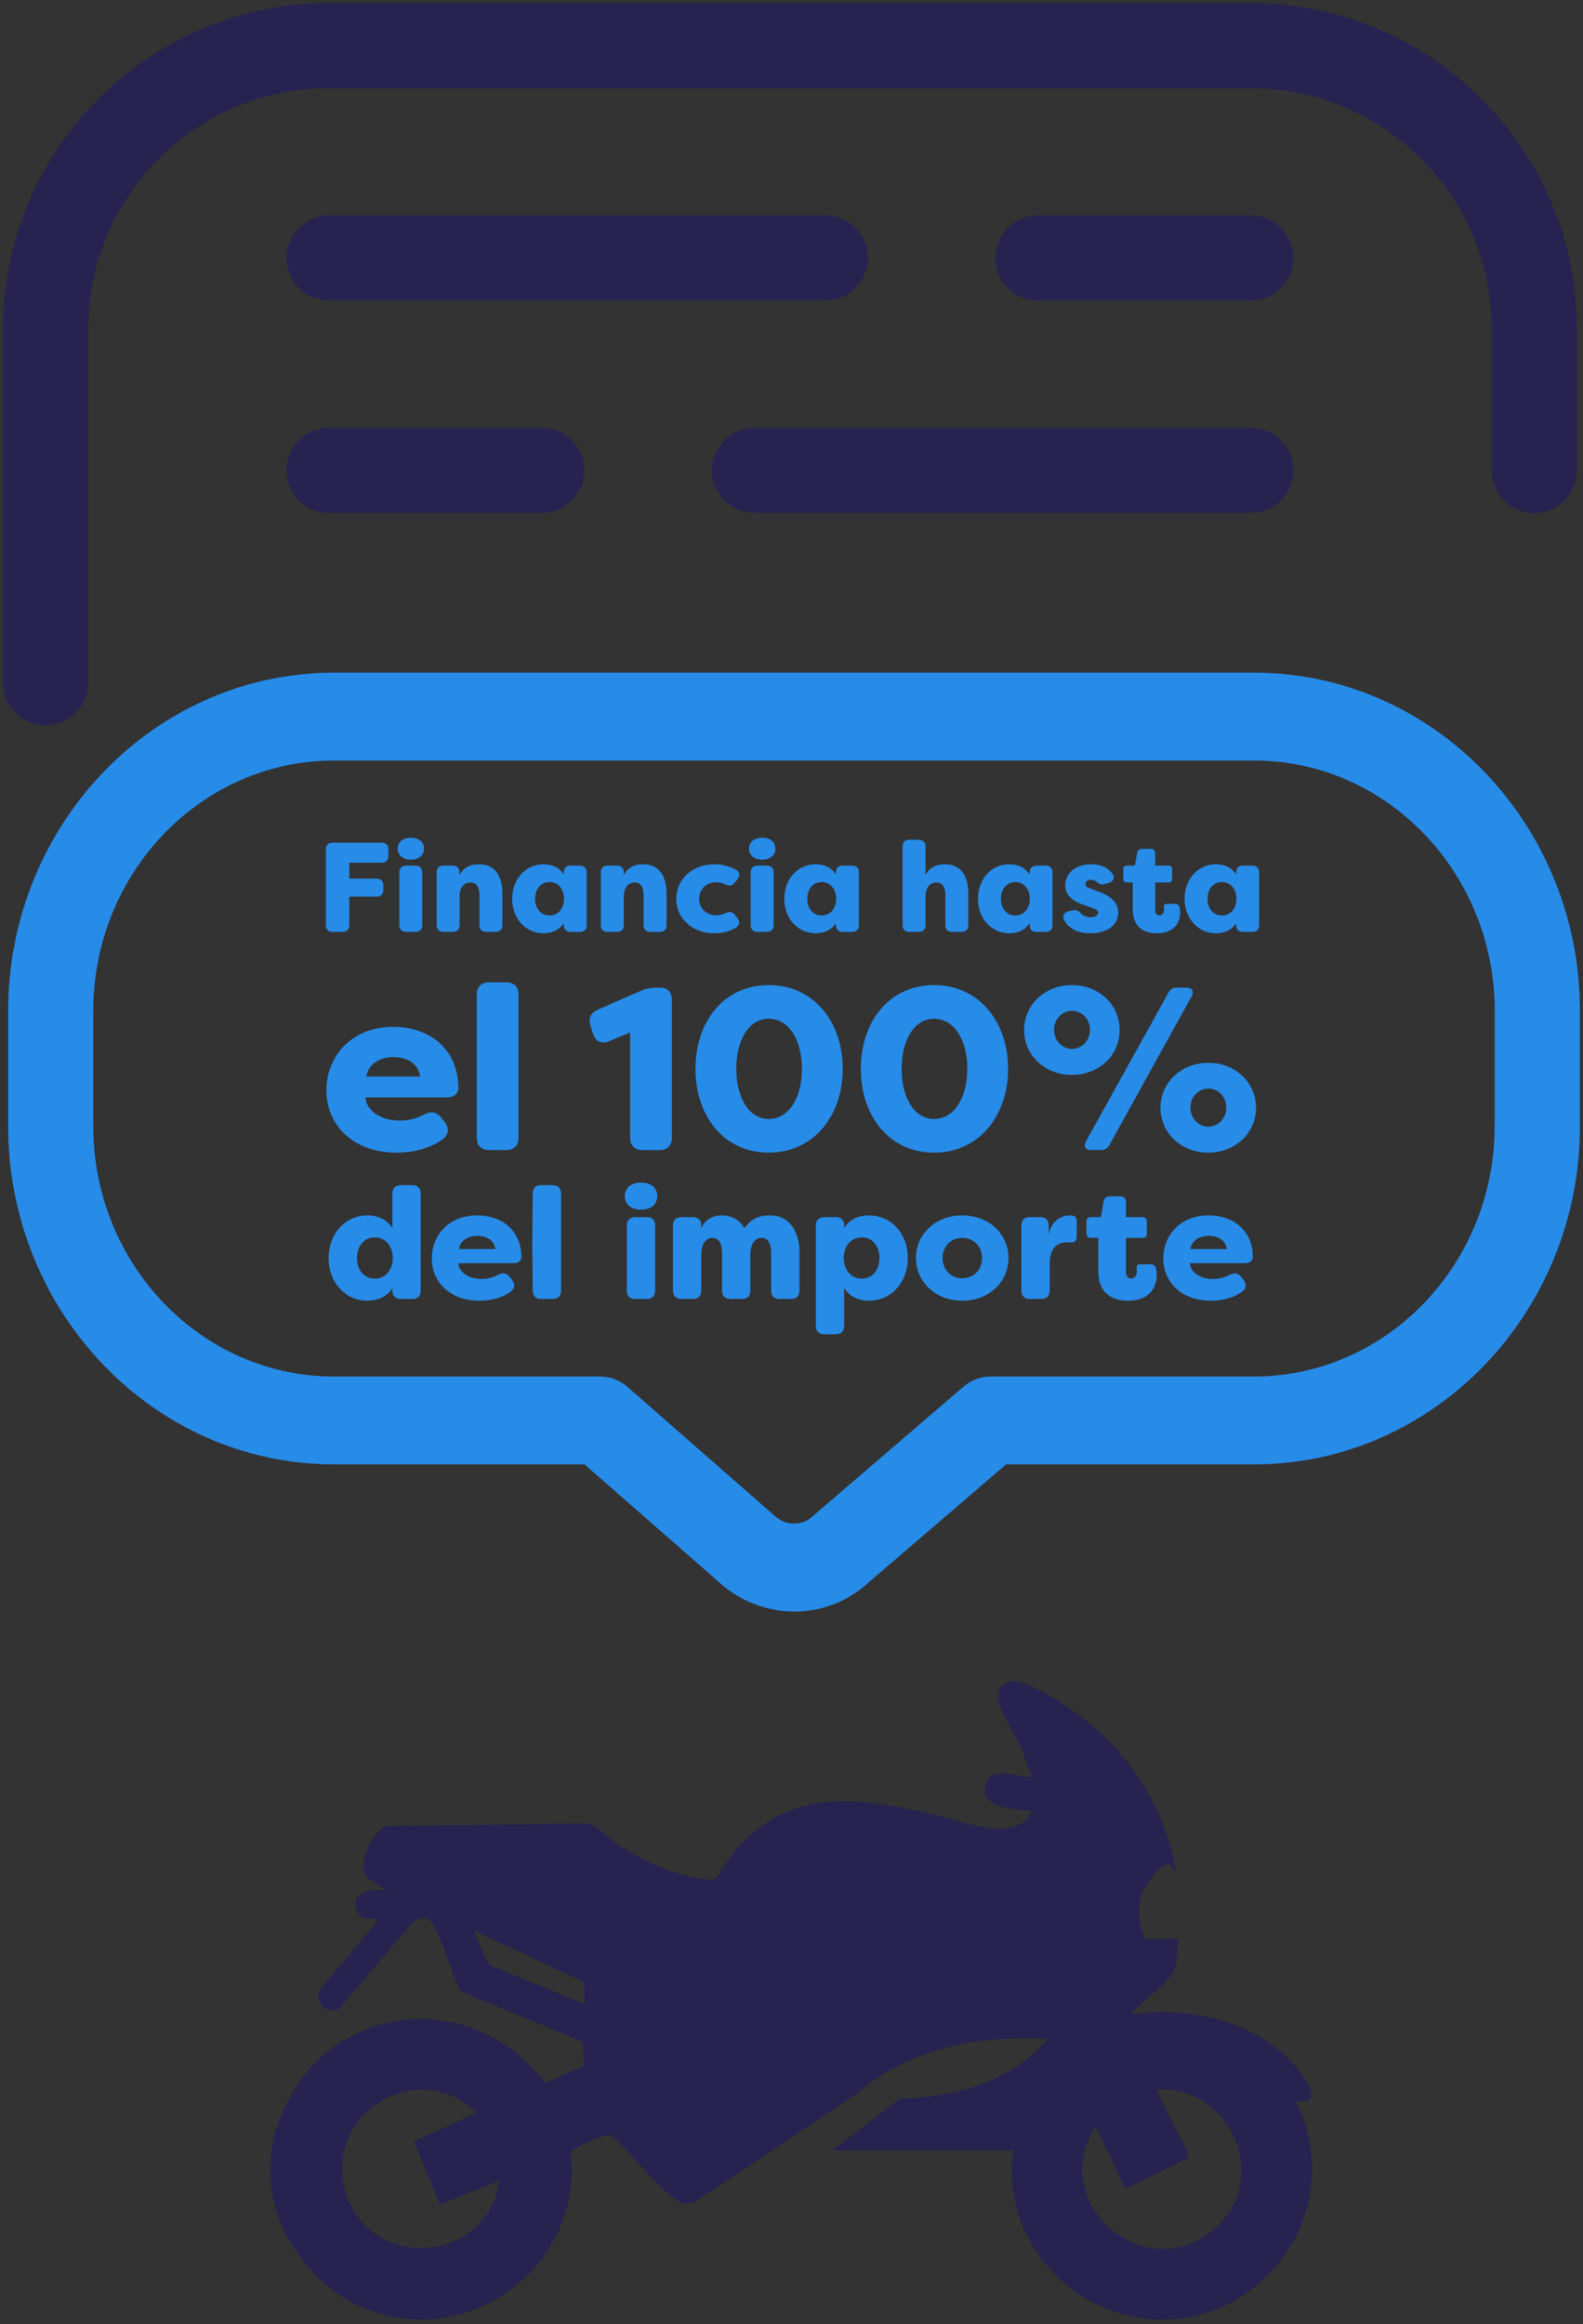 <svg width="310" height="455" viewBox="0 0 310 455" fill="none" xmlns="http://www.w3.org/2000/svg">
<rect x="0" y="0" width="310" height="455" fill="#333333" stroke="none"/>
<g opacity="0.75" clip-path="url(#clip0_5444_6)">
<path d="M141.562 389.449C141.445 389.566 141.25 389.645 141.055 389.645C140.859 389.645 140.703 389.566 140.586 389.449L135.508 384.371C135.352 384.215 135.273 384.059 135.273 383.863C135.273 383.668 135.352 383.512 135.508 383.355L140.586 378.277C140.703 378.16 140.859 378.082 141.055 378.082C141.25 378.082 141.445 378.16 141.562 378.277L142.695 379.449C142.852 379.566 142.93 379.723 142.93 379.918C142.93 380.113 142.852 380.309 142.695 380.426L139.297 383.863L142.695 387.301C142.852 387.418 142.93 387.613 142.93 387.809C142.93 388.004 142.852 388.16 142.695 388.277L141.562 389.449ZM148.555 383.863C148.555 382.301 148.203 380.855 147.422 379.566C146.641 378.238 145.625 377.223 144.297 376.441C143.008 375.66 141.562 375.309 140 375.309C138.438 375.309 136.992 375.66 135.703 376.441C134.375 377.223 133.359 378.238 132.578 379.566C131.797 380.855 131.445 382.301 131.445 383.863C131.445 385.426 131.797 386.871 132.578 388.16C133.359 389.488 134.375 390.504 135.703 391.285C136.992 392.066 138.438 392.418 140 392.418C141.562 392.418 143.008 392.066 144.297 391.285C145.625 390.504 146.641 389.488 147.422 388.16C148.203 386.871 148.555 385.426 148.555 383.863Z" fill="white"/>
</g>
<g clip-path="url(#clip1_5444_6)">
<path d="M53.133 421.366C53.771 414.84 58.027 406.994 62.895 402.681C76.203 390.886 96.426 393.596 106.711 407.791L114.38 404.408L114.034 399.688L90.247 389.841C88.26 385.954 86.833 380.154 84.661 376.532C83.845 375.168 82.125 375.292 80.964 376.196L66.485 393.153C64.047 394.676 61.308 391.719 62.735 389.407L73.818 376.213C73.658 375 71.974 376.01 70.803 375.248C70.218 374.867 69.615 373.743 69.615 373.034C69.615 369.82 73.428 369.97 75.804 370.05L72.204 367.88C69.305 365.746 73.108 358.122 75.777 357.493L114.584 356.962C117.208 357.316 118.565 359.45 120.666 360.832C124.691 363.479 128.912 365.738 133.619 366.986C135.038 367.358 139.099 368.474 140.136 367.703C140.606 367.349 143.106 363.187 144.081 362.098C154.588 350.303 166.841 351.729 180.92 354.739C185.282 355.669 193.297 358.627 197.26 357.945C199.06 357.635 201.56 356.537 202.013 354.545C199.069 354.093 192.57 354.305 192.872 349.993C193.226 344.795 201.011 348.514 202.013 347.779C201.197 345.725 200.594 343.573 199.69 341.545C198.404 338.649 192.074 330.441 197.916 329.157C200.239 328.643 206.188 332.283 208.343 333.691C219.762 341.129 228.203 352.844 230.269 366.481L229.09 365.073C228.043 364.392 226.581 366.331 225.907 367.092C222.635 370.794 222.263 375.142 224.302 379.614H230.668C230.588 381.199 230.544 383.377 230.171 384.891C229.276 388.513 223.664 391.294 221.509 394.331C232.015 392.87 243.843 395.137 251.769 402.487C253.126 403.744 258.685 409.73 256.149 411.253L253.755 411.448C265.964 435.702 241.325 462.357 216.065 451.695C204.105 446.647 196.551 433.949 198.422 420.994H162.993L176.15 410.864C186.905 410.554 198.076 407.596 205.195 399.113C192.943 398.537 181.523 400.299 171.229 407.136C170.05 407.915 168.915 409.11 167.665 409.943C156.999 417.053 146.44 424.332 135.65 431.257C133.832 431.673 133.105 431.16 131.766 430.133C127.582 426.918 123.752 421.446 119.602 417.992C118.627 417.549 112.749 420.277 111.703 421.26C114.522 444.487 89.918 461.595 68.933 450.756C60.926 446.603 54.099 437.155 53.133 428.122C52.947 426.413 52.965 423.084 53.133 421.357V421.366ZM114.371 388.008L92.942 378.002C92.703 378.285 95.353 384.227 95.974 384.714L114.433 392.321L114.371 388.008ZM232.503 421.357C232.609 421.782 232.831 422.136 232.503 422.561L220.348 428.53L214.567 416.194C204.859 431.027 224.036 447.967 237.645 436.473C248.994 426.892 241.369 408.455 226.705 409.031C226.084 409.588 232.157 419.94 232.503 421.357ZM86.159 431.541L81.035 419.241L93.341 413.609C81.212 401.716 61.511 415.22 68.374 431C74.474 445.027 95.921 442.105 97.721 426.936L86.159 431.541Z" fill="#27224F"/>
</g>
<path d="M74.689 164.973C75.562 164.973 76.061 165.447 76.061 166.32V167.542C76.061 168.415 75.562 168.889 74.689 168.889H68.403V172.007H73.716C74.589 172.007 75.063 172.48 75.063 173.353V174.177C75.063 175.05 74.589 175.523 73.716 175.523H68.403V181.086C68.403 181.959 67.904 182.433 67.056 182.433H65.161C64.288 182.433 63.814 181.959 63.814 181.086V166.32C63.814 165.447 64.288 164.973 65.161 164.973H74.689Z" fill="#278BE8"/>
<path d="M80.446 168.29C78.825 168.29 77.877 167.367 77.877 166.145C77.877 164.948 78.75 164 80.446 164C82.167 164 83.04 164.948 83.04 166.145C83.04 167.367 82.092 168.29 80.446 168.29ZM79.548 182.433C78.675 182.433 78.201 181.959 78.201 181.086V170.809C78.201 169.936 78.675 169.462 79.548 169.462H81.344C82.217 169.462 82.691 169.936 82.691 170.809V181.086C82.691 181.959 82.217 182.433 81.344 182.433H79.548Z" fill="#278BE8"/>
<path d="M86.855 182.433C85.982 182.433 85.508 181.959 85.508 181.086V170.809C85.508 169.936 85.982 169.462 86.855 169.462H88.651C89.524 169.462 89.998 169.936 89.998 170.809V171.308C90.672 169.986 91.919 169.188 93.764 169.188C97.506 169.188 98.379 172.306 98.379 174.9V181.086C98.379 181.959 97.905 182.433 97.032 182.433H95.236C94.363 182.433 93.889 181.959 93.889 181.086V175.274C93.889 173.877 93.44 172.755 92.118 172.755C90.796 172.755 89.998 173.852 89.998 175.573V181.086C89.998 181.959 89.524 182.433 88.651 182.433H86.855Z" fill="#278BE8"/>
<path d="M106.462 182.707C102.92 182.707 100.301 179.814 100.301 175.947C100.301 172.081 102.92 169.188 106.462 169.188C108.158 169.188 109.58 169.886 110.403 171.208V170.809C110.403 169.936 110.877 169.462 111.75 169.462H113.546C114.419 169.462 114.893 169.936 114.893 170.809V181.086C114.893 181.959 114.419 182.433 113.546 182.433H111.75C110.877 182.433 110.403 181.959 110.403 181.086V180.711C109.58 182.009 108.158 182.707 106.462 182.707ZM107.609 179.215C109.355 179.215 110.453 177.793 110.453 175.947C110.453 174.102 109.355 172.68 107.609 172.68C105.838 172.68 104.791 174.127 104.791 175.947C104.791 177.768 105.838 179.215 107.609 179.215Z" fill="#278BE8"/>
<path d="M119.008 182.433C118.135 182.433 117.661 181.959 117.661 181.086V170.809C117.661 169.936 118.135 169.462 119.008 169.462H120.804C121.677 169.462 122.151 169.936 122.151 170.809V171.308C122.824 169.986 124.071 169.188 125.917 169.188C129.658 169.188 130.531 172.306 130.531 174.9V181.086C130.531 181.959 130.057 182.433 129.184 182.433H127.389C126.516 182.433 126.042 181.959 126.042 181.086V175.274C126.042 173.877 125.593 172.755 124.271 172.755C122.949 172.755 122.151 173.852 122.151 175.573V181.086C122.151 181.959 121.677 182.433 120.804 182.433H119.008Z" fill="#278BE8"/>
<path d="M139.961 182.707C135.497 182.707 132.429 179.714 132.429 175.997C132.429 172.231 135.447 169.188 139.961 169.188C141.308 169.188 142.83 169.512 144.177 170.286C144.925 170.759 144.95 171.483 144.401 172.181L143.877 172.805C143.378 173.478 142.805 173.478 142.007 173.104C141.308 172.78 140.61 172.73 140.236 172.73C138.315 172.73 136.918 174.077 136.918 175.947C136.918 177.843 138.315 179.165 140.236 179.165C140.61 179.165 141.308 179.115 142.007 178.791C142.805 178.417 143.403 178.417 143.902 179.09L144.401 179.714C144.95 180.412 144.875 181.185 144.027 181.659C142.755 182.408 141.258 182.707 139.961 182.707Z" fill="#278BE8"/>
<path d="M149.257 168.29C147.636 168.29 146.688 167.367 146.688 166.145C146.688 164.948 147.561 164 149.257 164C150.978 164 151.851 164.948 151.851 166.145C151.851 167.367 150.903 168.29 149.257 168.29ZM148.359 182.433C147.486 182.433 147.012 181.959 147.012 181.086V170.809C147.012 169.936 147.486 169.462 148.359 169.462H150.155C151.028 169.462 151.502 169.936 151.502 170.809V181.086C151.502 181.959 151.028 182.433 150.155 182.433H148.359Z" fill="#278BE8"/>
<path d="M159.757 182.707C156.215 182.707 153.596 179.814 153.596 175.947C153.596 172.081 156.215 169.188 159.757 169.188C161.453 169.188 162.875 169.886 163.698 171.208V170.809C163.698 169.936 164.172 169.462 165.045 169.462H166.841C167.714 169.462 168.188 169.936 168.188 170.809V181.086C168.188 181.959 167.714 182.433 166.841 182.433H165.045C164.172 182.433 163.698 181.959 163.698 181.086V180.711C162.875 182.009 161.453 182.707 159.757 182.707ZM160.904 179.215C162.65 179.215 163.748 177.793 163.748 175.947C163.748 174.102 162.65 172.68 160.904 172.68C159.134 172.68 158.086 174.127 158.086 175.947C158.086 177.768 159.134 179.215 160.904 179.215Z" fill="#278BE8"/>
<path d="M178.1 182.433C177.227 182.433 176.753 181.959 176.753 181.086V165.746C176.753 164.873 177.227 164.399 178.1 164.399H179.896C180.769 164.399 181.243 164.873 181.243 165.746V171.308C181.916 169.986 183.164 169.188 185.009 169.188C188.751 169.188 189.624 172.306 189.624 174.9V181.086C189.624 181.959 189.15 182.433 188.277 182.433H186.481C185.608 182.433 185.134 181.959 185.134 181.086V175.274C185.134 173.877 184.685 172.755 183.363 172.755C182.041 172.755 181.243 173.852 181.243 175.573V181.086C181.243 181.959 180.769 182.433 179.896 182.433H178.1Z" fill="#278BE8"/>
<path d="M197.682 182.707C194.141 182.707 191.522 179.814 191.522 175.947C191.522 172.081 194.141 169.188 197.682 169.188C199.379 169.188 200.8 169.886 201.623 171.208V170.809C201.623 169.936 202.097 169.462 202.97 169.462H204.766C205.639 169.462 206.113 169.936 206.113 170.809V181.086C206.113 181.959 205.639 182.433 204.766 182.433H202.97C202.097 182.433 201.623 181.959 201.623 181.086V180.711C200.8 182.009 199.379 182.707 197.682 182.707ZM198.83 179.215C200.576 179.215 201.673 177.793 201.673 175.947C201.673 174.102 200.576 172.68 198.83 172.68C197.059 172.68 196.011 174.127 196.011 175.947C196.011 177.768 197.059 179.215 198.83 179.215Z" fill="#278BE8"/>
<path d="M213.571 182.707C211.101 182.707 209.231 181.834 208.358 180.038C207.984 179.215 208.432 178.616 209.305 178.392L210.178 178.192C210.952 178.018 211.251 178.392 211.85 178.966C212.274 179.365 212.872 179.564 213.571 179.564C214.444 179.564 215.017 179.24 215.017 178.666C215.017 178.292 214.768 178.043 213.97 177.768L212.448 177.22C211.426 176.87 208.607 175.972 208.607 173.353C208.607 170.859 210.752 169.188 213.645 169.188C215.367 169.188 216.863 169.712 217.861 171.084C218.434 171.882 218.01 172.605 217.112 172.855L216.314 173.079C215.591 173.279 215.217 173.029 214.693 172.605C214.394 172.331 213.995 172.231 213.621 172.231C212.947 172.231 212.548 172.63 212.548 173.079C212.548 173.528 212.947 173.753 213.571 173.952L215.117 174.551C217.836 175.499 218.958 176.895 218.983 178.591C218.983 181.385 216.464 182.707 213.571 182.707Z" fill="#278BE8"/>
<path d="M226.551 182.707C224.306 182.707 221.837 181.734 221.837 178.043V172.755H220.665C220.216 172.755 219.966 172.505 219.966 172.056V170.161C219.966 169.712 220.216 169.462 220.665 169.462H222.236L222.685 167.018C222.76 166.444 223.134 166.17 223.708 166.17H225.279C225.903 166.17 226.227 166.494 226.227 167.093V169.462H228.846C229.295 169.462 229.544 169.712 229.544 170.161V172.056C229.544 172.505 229.295 172.755 228.846 172.755H226.227V178.117C226.227 178.891 226.601 179.19 227.05 179.19C227.649 179.19 227.948 178.666 227.948 178.093C227.948 177.968 227.948 177.818 227.923 177.669C227.873 177.195 228.023 176.945 228.497 176.945H230.168C230.542 176.945 230.841 177.095 230.941 177.469C231.066 177.818 231.091 178.192 231.116 178.467C231.116 181.659 228.846 182.707 226.551 182.707Z" fill="#278BE8"/>
<path d="M238.141 182.707C234.599 182.707 231.98 179.814 231.98 175.947C231.98 172.081 234.599 169.188 238.141 169.188C239.837 169.188 241.259 169.886 242.082 171.208V170.809C242.082 169.936 242.556 169.462 243.429 169.462H245.225C246.098 169.462 246.572 169.936 246.572 170.809V181.086C246.572 181.959 246.098 182.433 245.225 182.433H243.429C242.556 182.433 242.082 181.959 242.082 181.086V180.711C241.259 182.009 239.837 182.707 238.141 182.707ZM239.288 179.215C241.034 179.215 242.132 177.793 242.132 175.947C242.132 174.102 241.034 172.68 239.288 172.68C237.517 172.68 236.47 174.127 236.47 175.947C236.47 177.768 237.517 179.215 239.288 179.215Z" fill="#278BE8"/>
<path d="M77.686 225.643C69.056 225.643 63.923 220.193 63.923 213.425C63.923 206.884 68.738 201.024 77.005 201.024C84.091 201.024 89.632 205.294 89.768 212.834C89.814 214.242 88.814 214.833 87.27 214.833H71.6C71.6 216.922 74.007 219.375 78.322 219.375C79.685 219.375 81.32 219.102 83.001 218.194C84.363 217.513 85.499 217.603 86.407 218.784L87.043 219.602C87.997 220.783 87.951 222.191 86.543 223.145C83.864 224.962 80.684 225.643 77.686 225.643ZM71.736 210.745H82.274C81.91 208.019 79.412 206.929 77.05 206.929C74.688 206.929 72.19 208.065 71.736 210.745Z" fill="#278BE8"/>
<path d="M95.817 225.143C94.227 225.143 93.364 224.28 93.364 222.691V194.756C93.364 193.167 94.227 192.303 95.817 192.303H99.087C100.677 192.303 101.54 193.167 101.54 194.756V222.691C101.54 224.28 100.677 225.143 99.087 225.143H95.817Z" fill="#278BE8"/>
<path d="M125.858 225.143C124.269 225.143 123.406 224.28 123.406 222.691V202.115L119.272 203.841C117.773 204.477 116.638 203.886 116.138 202.387L115.639 200.843C115.139 199.344 115.684 198.254 117.047 197.663L125.45 193.984C126.631 193.439 127.494 193.348 129.22 193.348C130.764 193.348 131.582 194.211 131.582 195.801V222.691C131.582 224.28 130.719 225.143 129.129 225.143H125.858Z" fill="#278BE8"/>
<path d="M150.548 225.643C141.6 225.643 136.195 218.285 136.195 209.246C136.195 200.161 141.6 192.849 150.548 192.849C159.451 192.849 165.038 200.161 165.038 209.246C165.038 218.285 159.451 225.643 150.548 225.643ZM150.548 219.057C154.546 219.057 157.044 214.787 157.044 209.246C157.044 203.659 154.546 199.435 150.548 199.435C146.597 199.435 144.189 203.659 144.189 209.246C144.189 214.787 146.597 219.057 150.548 219.057Z" fill="#278BE8"/>
<path d="M182.929 225.643C173.981 225.643 168.576 218.285 168.576 209.246C168.576 200.161 173.981 192.849 182.929 192.849C191.832 192.849 197.419 200.161 197.419 209.246C197.419 218.285 191.832 225.643 182.929 225.643ZM182.929 219.057C186.926 219.057 189.425 214.787 189.425 209.246C189.425 203.659 186.926 199.435 182.929 199.435C178.978 199.435 176.57 203.659 176.57 209.246C176.57 214.787 178.978 219.057 182.929 219.057Z" fill="#278BE8"/>
<path d="M209.905 210.427C204.591 210.427 200.548 206.566 200.548 201.66C200.548 196.709 204.591 192.849 209.905 192.849C215.265 192.849 219.262 196.709 219.262 201.66C219.262 206.566 215.265 210.427 209.905 210.427ZM213.675 225.143C212.585 225.143 212.131 224.417 212.676 223.417L228.8 194.347C229.164 193.621 229.754 193.348 230.526 193.348H232.343C233.433 193.348 233.888 194.075 233.343 195.074L217.263 224.144C216.9 224.826 216.309 225.143 215.537 225.143H213.675ZM209.905 205.34C211.903 205.34 213.448 203.659 213.448 201.615C213.448 199.526 211.903 197.89 209.905 197.89C207.997 197.89 206.407 199.526 206.407 201.615C206.407 203.659 207.997 205.34 209.905 205.34ZM236.613 225.643C231.299 225.643 227.256 221.782 227.256 216.877C227.256 211.926 231.299 208.065 236.613 208.065C241.973 208.065 245.97 211.926 245.97 216.877C245.97 221.782 241.973 225.643 236.613 225.643ZM236.613 220.556C238.611 220.556 240.156 218.875 240.156 216.831C240.156 214.742 238.611 213.107 236.613 213.107C234.705 213.107 233.115 214.742 233.115 216.831C233.115 218.875 234.705 220.556 236.613 220.556Z" fill="#278BE8"/>
<path d="M72 254.633C67.592 254.633 64.356 251.058 64.356 246.28C64.356 241.503 67.592 237.927 72 237.927C74.065 237.927 75.822 238.79 76.839 240.424V233.674C76.839 232.595 77.425 232.01 78.503 232.01H80.723C81.801 232.01 82.387 232.595 82.387 233.674V252.63C82.387 253.708 81.801 254.294 80.723 254.294H78.503C77.425 254.294 76.839 253.708 76.839 252.63V252.167C75.822 253.77 74.065 254.633 72 254.633ZM73.387 250.318C75.544 250.318 76.901 248.561 76.931 246.28C76.901 243.999 75.544 242.243 73.387 242.243C71.229 242.243 69.904 244.03 69.904 246.28C69.904 248.53 71.229 250.318 73.387 250.318Z" fill="#278BE8"/>
<path d="M93.904 254.633C88.047 254.633 84.564 250.934 84.564 246.342C84.564 241.903 87.832 237.927 93.441 237.927C98.249 237.927 102.01 240.825 102.102 245.941C102.133 246.897 101.455 247.297 100.407 247.297H89.773C89.773 248.715 91.407 250.38 94.335 250.38C95.26 250.38 96.369 250.195 97.51 249.578C98.434 249.116 99.205 249.177 99.821 249.979L100.253 250.534C100.9 251.335 100.869 252.29 99.914 252.938C98.095 254.171 95.938 254.633 93.904 254.633ZM89.866 244.523H97.017C96.77 242.674 95.075 241.934 93.472 241.934C91.869 241.934 90.174 242.705 89.866 244.523Z" fill="#278BE8"/>
<path d="M105.984 254.294C104.906 254.294 104.32 253.708 104.32 252.63L104.235 243.152L104.32 233.674C104.32 232.595 104.906 232.01 105.984 232.01H108.203C109.282 232.01 109.868 232.595 109.868 233.674V252.63C109.868 253.708 109.282 254.294 108.203 254.294H105.984Z" fill="#278BE8"/>
<path d="M125.523 236.818C123.52 236.818 122.348 235.677 122.348 234.167C122.348 232.688 123.427 231.516 125.523 231.516C127.65 231.516 128.729 232.688 128.729 234.167C128.729 235.677 127.557 236.818 125.523 236.818ZM124.413 254.294C123.335 254.294 122.749 253.708 122.749 252.63V239.931C122.749 238.852 123.335 238.266 124.413 238.266H126.633C127.711 238.266 128.297 238.852 128.297 239.931V252.63C128.297 253.708 127.711 254.294 126.633 254.294H124.413Z" fill="#278BE8"/>
<path d="M133.443 254.294C132.365 254.294 131.779 253.708 131.779 252.63V239.931C131.779 238.852 132.365 238.266 133.443 238.266H135.663C136.741 238.266 137.327 238.852 137.327 239.931V240.547C137.882 238.914 139.484 237.927 141.334 237.927C143.276 237.927 144.847 238.79 145.772 240.455C147.344 238.266 149.039 237.927 150.796 237.927C155.08 237.927 156.56 241.811 156.56 245.016V252.63C156.56 253.708 155.974 254.294 154.895 254.294H152.676C151.597 254.294 151.012 253.708 151.012 252.63V245.325C151.012 243.568 150.457 242.335 149.132 242.335C147.837 242.335 146.974 243.506 146.943 245.602V252.63C146.943 253.708 146.358 254.294 145.279 254.294H143.06C141.981 254.294 141.395 253.708 141.395 252.63V245.325C141.395 243.568 140.841 242.335 139.515 242.335C138.19 242.335 137.327 243.568 137.327 245.695V252.63C137.327 253.708 136.741 254.294 135.663 254.294H133.443Z" fill="#278BE8"/>
<path d="M161.436 261.198C160.357 261.198 159.772 260.612 159.772 259.534V239.931C159.772 238.852 160.357 238.266 161.436 238.266H163.655C164.734 238.266 165.32 238.852 165.32 239.931V240.393C166.306 238.79 168.063 237.927 170.159 237.927C174.535 237.927 177.772 241.503 177.772 246.28C177.772 251.058 174.535 254.633 170.159 254.633C168.063 254.633 166.306 253.77 165.32 252.167V259.534C165.32 260.612 164.734 261.198 163.655 261.198H161.436ZM168.772 250.318C170.929 250.318 172.224 248.53 172.224 246.28C172.224 244.03 170.929 242.243 168.772 242.243C166.614 242.243 165.227 243.999 165.227 246.28C165.227 248.561 166.614 250.318 168.772 250.318Z" fill="#278BE8"/>
<path d="M188.436 254.633C183.165 254.633 179.374 250.903 179.374 246.28C179.374 241.657 183.165 237.927 188.436 237.927C193.737 237.927 197.497 241.657 197.497 246.28C197.497 250.903 193.737 254.633 188.436 254.633ZM188.436 250.256C190.655 250.256 192.319 248.561 192.319 246.28C192.319 243.999 190.655 242.335 188.436 242.335C186.217 242.335 184.583 244.03 184.583 246.28C184.583 248.53 186.217 250.256 188.436 250.256Z" fill="#278BE8"/>
<path d="M201.679 254.294C200.6 254.294 200.015 253.708 200.015 252.63V239.931C200.015 238.852 200.6 238.266 201.679 238.266H203.713C204.761 238.266 205.378 238.852 205.378 239.931V241.719C205.902 238.606 208.337 237.927 209.446 237.927C209.477 237.927 209.847 237.927 209.909 237.958C210.71 237.958 210.864 238.636 210.864 239.222V241.996C210.864 242.921 210.371 243.321 209.662 243.229C209.385 243.198 209.169 243.198 208.922 243.198C206.703 243.198 205.563 244.677 205.563 247.544V252.63C205.563 253.708 204.977 254.294 203.898 254.294H201.679Z" fill="#278BE8"/>
<path d="M220.899 254.633C218.125 254.633 215.074 253.431 215.074 248.869V242.335H213.625C213.071 242.335 212.762 242.027 212.762 241.472V239.129C212.762 238.575 213.071 238.266 213.625 238.266H215.567L216.122 235.246C216.215 234.537 216.677 234.198 217.386 234.198H219.328C220.098 234.198 220.499 234.599 220.499 235.338V238.266H223.735C224.29 238.266 224.598 238.575 224.598 239.129V241.472C224.598 242.027 224.29 242.335 223.735 242.335H220.499V248.962C220.499 249.917 220.961 250.287 221.516 250.287C222.256 250.287 222.625 249.64 222.625 248.931C222.625 248.777 222.625 248.592 222.595 248.407C222.533 247.821 222.718 247.513 223.304 247.513H225.369C225.831 247.513 226.201 247.698 226.324 248.16C226.478 248.592 226.509 249.054 226.54 249.393C226.54 253.338 223.735 254.633 220.899 254.633Z" fill="#278BE8"/>
<path d="M237.147 254.633C231.291 254.633 227.808 250.934 227.808 246.342C227.808 241.903 231.075 237.927 236.685 237.927C241.493 237.927 245.254 240.825 245.346 245.941C245.377 246.897 244.699 247.297 243.651 247.297H233.017C233.017 248.715 234.651 250.38 237.579 250.38C238.504 250.38 239.613 250.195 240.754 249.578C241.678 249.116 242.449 249.177 243.065 249.979L243.497 250.534C244.144 251.335 244.113 252.29 243.158 252.938C241.339 254.171 239.182 254.633 237.147 254.633ZM233.11 244.523H240.26C240.014 242.674 238.319 241.934 236.716 241.934C235.113 241.934 233.418 242.705 233.11 244.523Z" fill="#278BE8"/>
<path d="M168.581 50.495C168.581 46.666 165.475 43.565 161.64 43.565H64.455C60.619 43.565 57.513 46.666 57.513 50.495C57.513 54.325 60.619 57.426 64.455 57.426H161.619C165.455 57.426 168.561 54.325 168.561 50.495H168.581Z" fill="#27224F" stroke="#27224F" stroke-width="2.8" stroke-miterlimit="10"/>
<path d="M64.455 85.149C60.619 85.149 57.513 88.251 57.513 92.08C57.513 95.91 60.619 99.011 64.455 99.011H106.106C109.941 99.011 113.047 95.91 113.047 92.08C113.047 88.251 109.941 85.149 106.106 85.149H64.455Z" fill="#27224F" stroke="#27224F" stroke-width="2.8" stroke-miterlimit="10"/>
<path d="M64.455 15.862H244.92C271.707 15.862 293.513 37.612 293.513 64.378V92.101C293.513 95.931 296.619 99.032 300.454 99.032C304.29 99.032 307.396 95.931 307.396 92.101V64.378C307.396 29.994 279.379 2 244.92 2H64.455C30.017 2 2 29.973 2 64.357V133.645C2 137.475 5.106 140.576 8.942 140.576C12.777 140.576 15.883 137.475 15.883 133.645V64.357C15.883 37.612 37.668 15.841 64.476 15.841L64.455 15.862Z" fill="#27224F" stroke="#27224F" stroke-width="2.8" stroke-miterlimit="10"/>
<path d="M245.593 133.086H65.386C30.998 133.086 3 162.156 3 197.909V220.453C3 256.185 30.977 285.276 65.386 285.276H114.992L141.678 308.635C145.633 312.269 150.629 314.086 155.562 314.086C160.496 314.086 165.284 312.312 169.114 308.787L196.508 285.276H245.614C280.002 285.276 308 256.206 308 220.453V197.909C308 162.177 280.023 133.086 245.614 133.086H245.593ZM294.095 220.453C294.095 248.247 272.342 270.871 245.572 270.871H193.989C192.386 270.871 190.825 271.455 189.576 272.536L160.08 297.864C157.478 300.286 153.502 300.308 150.733 297.756L121.986 272.579C120.737 271.476 119.155 270.871 117.531 270.871H65.386C38.638 270.871 16.864 248.268 16.864 220.453V197.909C16.864 170.115 38.617 147.491 65.386 147.491H245.593C272.342 147.491 294.116 170.094 294.116 197.909V220.453H294.095Z" fill="#278BE8" stroke="#278BE8" stroke-width="2.8" stroke-miterlimit="10"/>
<path d="M147.756 99.011H244.92C248.756 99.011 251.862 95.91 251.862 92.08C251.862 88.251 248.756 85.149 244.92 85.149H147.756C143.921 85.149 140.814 88.251 140.814 92.08C140.814 95.91 143.921 99.011 147.756 99.011Z" fill="#27224F" stroke="#27224F" stroke-width="2.8" stroke-miterlimit="10"/>
<path d="M244.92 43.565H203.269C199.434 43.565 196.328 46.666 196.328 50.495C196.328 54.325 199.434 57.426 203.269 57.426H244.92C248.756 57.426 251.862 54.325 251.862 50.495C251.862 46.666 248.756 43.565 244.92 43.565Z" fill="#27224F" stroke="#27224F" stroke-width="2.8" stroke-miterlimit="10"/>
<defs>
<clipPath id="clip0_5444_6">
<rect width="20" height="19" fill="white" transform="matrix(1 0 0 -1 130 394.086)"/>
</clipPath>
<clipPath id="clip1_5444_6">
<rect width="204" height="125" fill="white" transform="translate(53 329.086)"/>
</clipPath>
</defs>
</svg>
